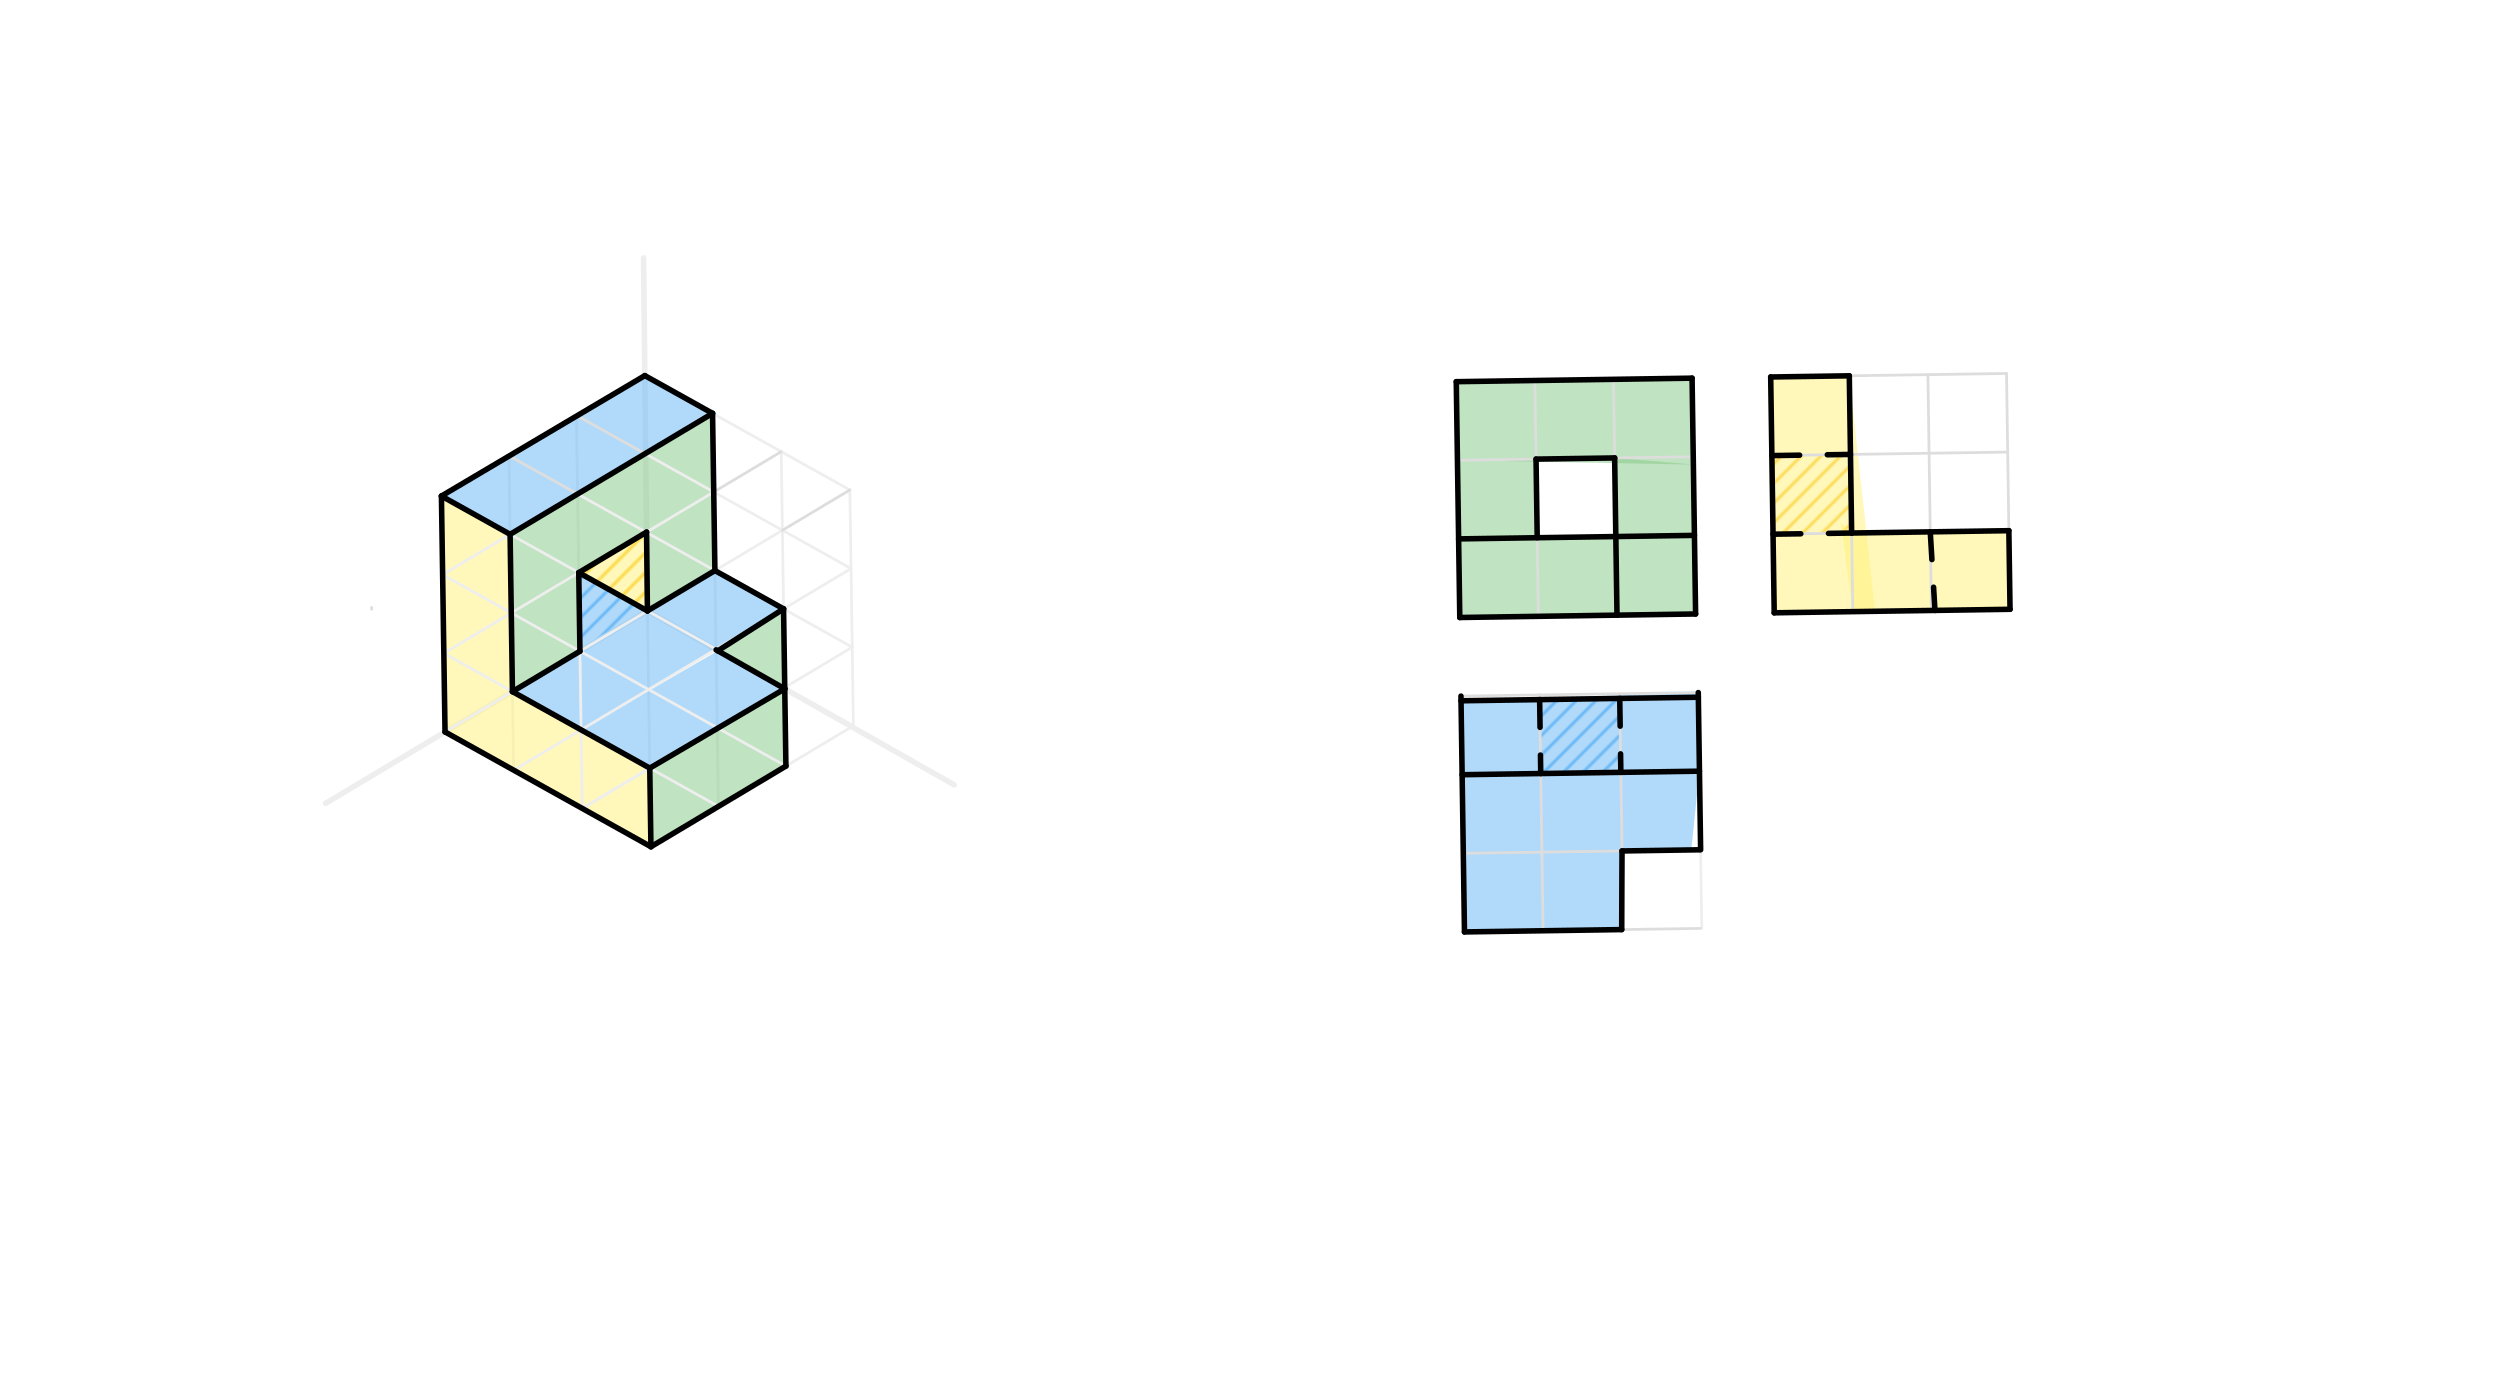 <svg xmlns="http://www.w3.org/2000/svg" class="svg--1it" height="100%" preserveAspectRatio="xMidYMid meet" viewBox="0 0 901.417 498.898" width="100%"><defs><marker id="marker-arrow" markerHeight="16" markerUnits="userSpaceOnUse" markerWidth="24" orient="auto-start-reverse" refX="24" refY="4" viewBox="0 0 24 8"><path d="M 0 0 L 24 4 L 0 8 z" stroke="inherit"></path></marker></defs><g class="aux-layer--1FB"><g class="element--2qn"><defs><pattern height="5" id="fill_590_b9uxxg__pattern-stripes" patternTransform="rotate(-45)" patternUnits="userSpaceOnUse" width="5"><rect fill="#64B5F6" height="1" transform="translate(0,0)" width="5"></rect></pattern></defs><g fill="url(#fill_590_b9uxxg__pattern-stripes)"><path d="M 208.679 206.466 L 233.436 220.271 L 209.102 234.809 L 208.679 206.466 Z" stroke="none"></path></g></g><g class="element--2qn"><defs><pattern height="5" id="fill_595_1gsjl9__pattern-stripes" patternTransform="rotate(-45)" patternUnits="userSpaceOnUse" width="5"><rect fill="#64B5F6" height="1" transform="translate(0,0)" width="5"></rect></pattern></defs><g fill="url(#fill_595_1gsjl9__pattern-stripes)"><path d="M 555.14 252.258 L 584.025 251.827 L 584.423 278.483 L 555.538 278.914 L 555.14 252.258 Z" stroke="none"></path></g></g><g class="element--2qn"><defs><pattern height="5" id="fill_599_bnuo2__pattern-stripes" patternTransform="rotate(-45)" patternUnits="userSpaceOnUse" width="5"><rect fill="#FFF176" height="1" transform="translate(0,0)" width="5"></rect></pattern></defs><g fill="url(#fill_599_bnuo2__pattern-stripes)"><path d="M 208.679 206.466 L 233.125 191.861 L 233.436 220.271 L 211.717 204.5 Z" stroke="none"></path></g></g><g class="element--2qn"><defs><pattern height="5" id="fill_603_rxjzj__pattern-stripes" patternTransform="rotate(-45)" patternUnits="userSpaceOnUse" width="5"><rect fill="#FBC02D" height="1" transform="translate(0,0)" width="5"></rect></pattern></defs><g fill="url(#fill_603_rxjzj__pattern-stripes)"><path d="M 208.679 206.466 L 233.125 191.861 L 233.436 220.271 L 208.679 206.466 Z" stroke="none"></path></g></g><g class="element--2qn"><defs><pattern height="5" id="fill_608_7n5qvl__pattern-stripes" patternTransform="rotate(-45)" patternUnits="userSpaceOnUse" width="5"><rect fill="#FBC02D" height="1" transform="translate(0,0)" width="5"></rect></pattern></defs><g fill="url(#fill_608_7n5qvl__pattern-stripes)"><path d="M 638.876 164.271 L 667.219 163.848 L 667.642 192.192 L 639.299 192.615 L 638.876 164.271 Z" stroke="none"></path></g></g><g class="element--2qn"><line stroke="#EEEEEE" stroke-dasharray="none" stroke-linecap="round" stroke-width="1" x1="526.348" x2="611.378" y1="222.65" y2="221.381"></line></g><g class="element--2qn"><line stroke="#EEEEEE" stroke-dasharray="none" stroke-linecap="round" stroke-width="1" x1="160.433" x2="159.164" y1="263.885" y2="178.855"></line></g><g class="element--2qn"><line stroke="#EEEEEE" stroke-dasharray="none" stroke-linecap="round" stroke-width="1" x1="232.167" x2="306.44" y1="135.241" y2="176.657"></line></g><g class="element--2qn"><line stroke="#EEEEEE" stroke-dasharray="none" stroke-linecap="round" stroke-width="1" x1="209.102" x2="207.833" y1="234.809" y2="149.779"></line></g><g class="element--2qn"><line stroke="#EEEEEE" stroke-dasharray="none" stroke-linecap="round" stroke-width="1" x1="185.19" x2="183.498" y1="277.69" y2="164.317"></line></g><g class="element--2qn"><line stroke="#EEEEEE" stroke-dasharray="none" stroke-linecap="round" stroke-width="1" x1="232.167" x2="159.164" y1="135.241" y2="178.855"></line></g><g class="element--2qn"><line stroke="#EEEEEE" stroke-dasharray="none" stroke-linecap="round" stroke-width="1" x1="259.04" x2="256.925" y1="290.763" y2="149.047"></line></g><g class="element--2qn"><line stroke="#EEEEEE" stroke-dasharray="none" stroke-linecap="round" stroke-width="1" x1="283.374" x2="281.682" y1="276.225" y2="162.852"></line></g><g class="element--2qn"><line stroke="#EEEEEE" stroke-dasharray="none" stroke-linecap="round" stroke-width="1" x1="307.709" x2="306.44" y1="261.687" y2="176.657"></line></g><g class="element--2qn"><line stroke="#EEEEEE" stroke-dasharray="none" stroke-linecap="round" stroke-width="1" x1="234.705" x2="232.167" y1="305.301" y2="135.241"></line></g><g class="element--2qn"><line stroke="#EEEEEE" stroke-dasharray="none" stroke-linecap="round" stroke-width="2" x1="233.436" x2="232.044" y1="220.271" y2="93"></line></g><g class="element--2qn"><line stroke="#EEEEEE" stroke-dasharray="none" stroke-linecap="round" stroke-width="2" x1="233.436" x2="117.378" y1="220.271" y2="289.667"></line></g><g class="element--2qn"><line stroke="#EEEEEE" stroke-dasharray="none" stroke-linecap="round" stroke-width="2" x1="233.436" x2="344.044" y1="220.271" y2="283"></line></g><g class="element--2qn"><line stroke="#EEEEEE" stroke-dasharray="none" stroke-linecap="round" stroke-width="1" x1="612.343" x2="613.612" y1="249.716" y2="334.746"></line></g><g class="element--2qn"><line stroke="#EEEEEE" stroke-dasharray="none" stroke-linecap="round" stroke-width="1" x1="527.195" x2="612.766" y1="279.337" y2="278.06"></line></g></g><g class="main-layer--3Vd"><g class="element--2qn"><g fill="#FFF176" opacity="0.5"><path d="M 159.164 178.855 L 183.921 192.661 L 185.19 277.69 L 160.465 263.903 L 159.164 178.855 Z" stroke="none"></path></g></g><g class="element--2qn"><g fill="#FFF176" opacity="0.5"><path d="M 184.767 249.372 L 234.282 276.958 L 234.705 305.301 L 185.19 277.69 L 184.767 249.372 Z" stroke="none"></path></g></g><g class="element--2qn"><g fill="#FFF176" opacity="0.5"><path d="M 638.453 135.928 L 666.796 135.505 L 676.109 220.415 L 639.722 220.958 L 638.453 135.928 Z" stroke="none"></path></g></g><g class="element--2qn"><g fill="#FFF176" opacity="0.5"><path d="M 667.642 192.192 L 724.329 191.346 L 724.752 219.689 L 668.065 220.535 L 663.717 188.5 Z" stroke="none"></path></g></g><g class="element--2qn"><g fill="#81C784" opacity="0.5"><path d="M 234.282 276.958 L 282.958 248.356 L 283.374 276.225 L 234.705 305.301 L 234.282 276.958 Z" stroke="none"></path></g></g><g class="element--2qn"><g fill="#81C784" opacity="0.5"><path d="M 525.925 194.307 L 582.612 193.461 L 583.035 221.804 L 526.348 222.65 L 525.925 194.307 Z" stroke="none"></path></g></g><g class="element--2qn"><g fill="#81C784" opacity="0.5"><path d="M 258.819 234.667 L 282.528 219.538 L 282.958 248.356 L 258.819 234.667 Z" stroke="none"></path></g></g><g class="element--2qn"><g fill="#81C784" opacity="0.5"><path d="M 582.612 193.461 L 610.955 193.038 L 611.378 221.381 L 583.035 221.804 L 582.612 193.461 Z" stroke="none"></path></g></g><g class="element--2qn"><g fill="#64B5F6" opacity="0.5"><path d="M 159.164 178.855 L 232.508 135.432 L 256.925 149.047 L 183.921 192.661 L 159.164 178.855 Z" stroke="none"></path></g></g><g class="element--2qn"><g fill="#64B5F6" opacity="0.5"><path d="M 526.797 252.681 L 612.343 249.716 L 612.766 278.06 L 527.195 279.337 L 526.797 252.681 Z" stroke="none"></path></g></g><g class="element--2qn"><g fill="#81C784" opacity="0.5"><path d="M 183.921 192.661 L 183.921 192.661 L 256.925 149.047 L 257.225 169.198 L 257.348 177.39 L 184.344 221.004 L 183.921 192.661 Z" stroke="none"></path></g></g><g class="element--2qn"><g fill="#81C784" opacity="0.5"><path d="M 184.344 221.004 L 208.679 206.466 L 209.102 234.809 L 184.767 249.372 L 184.344 221.004 Z" stroke="none"></path></g></g><g class="element--2qn"><g fill="#81C784" opacity="0.5"><path d="M 233.125 191.861 L 257.348 177.39 L 257.771 205.733 L 233.436 220.271 L 233.125 191.861 Z" stroke="none"></path></g></g><g class="element--2qn"><g fill="#81C784" opacity="0.5"><path d="M 525.079 137.62 L 610.109 136.351 L 610.574 167.517 L 525.502 165.964 L 525.079 137.62 Z" stroke="none"></path></g></g><g class="element--2qn"><g fill="#81C784" opacity="0.5"><path d="M 525.502 165.964 L 553.846 165.541 L 554.269 193.884 L 525.925 194.307 L 525.502 165.964 Z" stroke="none"></path></g></g><g class="element--2qn"><g fill="#81C784" opacity="0.5"><path d="M 582.189 165.117 L 610.574 167.472 L 610.955 193.038 L 582.612 193.461 L 582.189 165.117 Z" stroke="none"></path></g></g><g class="element--2qn"><g fill="#64B5F6" opacity="0.5"><path d="M 209.102 234.809 L 208.679 206.466 L 233.436 220.271 L 184.767 249.372 L 257.771 205.733 L 282.528 219.538 L 209.514 263.159 L 184.767 249.372 L 209.102 234.809 Z" stroke="none"></path></g></g><g class="element--2qn"><g fill="#64B5F6" opacity="0.5"><path d="M 209.514 263.159 L 234.282 276.958 L 282.958 248.356 L 258.819 234.667 L 258.819 234.667 L 209.514 263.159 Z" stroke="none"></path></g></g><g class="element--2qn"><g fill="#64B5F6" opacity="0.5"><path d="M 527.195 279.337 L 612.766 278.06 L 609.821 306.453 L 527.618 307.68 L 527.195 279.337 Z" stroke="none"></path></g></g><g class="element--2qn"><g fill="#64B5F6" opacity="0.5"><path d="M 527.618 307.68 L 584.846 306.826 L 584.727 335.177 L 528.041 336.023 L 527.618 307.68 Z" stroke="none"></path></g></g><g class="element--2qn"><g fill="#FFF176" opacity="0.5"><path d="M 208.679 206.466 L 233.125 191.861 L 233.436 220.271 L 233.436 220.271 L 233.436 220.271 L 233.436 220.271 L 233.436 220.271 L 208.679 206.466 Z" stroke="none"></path></g></g><g class="element--2qn"><line stroke="#eeeeee" stroke-dasharray="none" stroke-linecap="round" stroke-width="1" x1="209.102" x2="233.859" y1="234.809" y2="248.614"></line></g><g class="element--2qn"><line stroke="#eeeeee" stroke-dasharray="none" stroke-linecap="round" stroke-width="1" x1="209.102" x2="184.767" y1="234.809" y2="249.347"></line></g><g class="element--2qn"><line stroke="#eeeeee" stroke-dasharray="none" stroke-linecap="round" stroke-width="1" x1="184.767" x2="209.525" y1="249.347" y2="263.152"></line></g><g class="element--2qn"><line stroke="#eeeeee" stroke-dasharray="none" stroke-linecap="round" stroke-width="1" x1="233.859" x2="209.525" y1="248.614" y2="263.152"></line></g><g class="element--2qn"><line stroke="#eeeeee" stroke-dasharray="none" stroke-linecap="round" stroke-width="1" x1="209.525" x2="209.102" y1="263.152" y2="234.809"></line></g><g class="element--2qn"><line stroke="#eeeeee" stroke-dasharray="none" stroke-linecap="round" stroke-width="1" x1="208.679" x2="184.344" y1="206.466" y2="221.004"></line></g><g class="element--2qn"><line stroke="#eeeeee" stroke-dasharray="none" stroke-linecap="round" stroke-width="1" x1="208.679" x2="233.436" y1="206.466" y2="220.271"></line></g><g class="element--2qn"><line stroke="#eeeeee" stroke-dasharray="none" stroke-linecap="round" stroke-width="1" x1="233.436" x2="209.102" y1="220.271" y2="234.809"></line></g><g class="element--2qn"><line stroke="#eeeeee" stroke-dasharray="none" stroke-linecap="round" stroke-width="1" x1="257" x2="257" y1="176" y2="175"></line></g><g class="element--2qn"><line stroke="#eeeeee" stroke-dasharray="none" stroke-linecap="round" stroke-width="1" x1="209.102" x2="184.344" y1="234.809" y2="221.004"></line></g><g class="element--2qn"><line stroke="#eeeeee" stroke-dasharray="none" stroke-linecap="round" stroke-width="1" x1="233.859" x2="258.617" y1="248.614" y2="262.42"></line></g><g class="element--2qn"><line stroke="#eeeeee" stroke-dasharray="none" stroke-linecap="round" stroke-width="1" x1="209.525" x2="209.948" y1="263.152" y2="291.496"></line></g><g class="element--2qn"><line stroke="#eeeeee" stroke-dasharray="none" stroke-linecap="round" stroke-width="1" x1="184.767" x2="160.433" y1="249.347" y2="263.885"></line></g><g class="element--2qn"><line stroke="#eeeeee" stroke-dasharray="none" stroke-linecap="round" stroke-width="1" x1="233.436" x2="258.194" y1="220.271" y2="234.076"></line></g><g class="element--2qn"><line stroke="#eeeeee" stroke-dasharray="none" stroke-linecap="round" stroke-width="1" x1="184.344" x2="160.01" y1="221.004" y2="235.542"></line></g><g class="element--2qn"><line stroke="#eeeeee" stroke-dasharray="none" stroke-linecap="round" stroke-width="1" x1="209.525" x2="234.282" y1="263.152" y2="276.958"></line></g><g class="element--2qn"><line stroke="#eeeeee" stroke-dasharray="none" stroke-linecap="round" stroke-width="1" x1="258.617" x2="234.282" y1="262.42" y2="276.958"></line></g><g class="element--2qn"><line stroke="#eeeeee" stroke-dasharray="none" stroke-linecap="round" stroke-width="1" x1="209.525" x2="185.19" y1="263.152" y2="277.69"></line></g><g class="element--2qn"><line stroke="#eeeeee" stroke-dasharray="none" stroke-linecap="round" stroke-width="1" x1="258.194" x2="233.859" y1="234.076" y2="248.614"></line></g><g class="element--2qn"><line stroke="#eeeeee" stroke-dasharray="none" stroke-linecap="round" stroke-width="1" x1="160.433" x2="185.19" y1="263.885" y2="277.69"></line></g><g class="element--2qn"><line stroke="#eeeeee" stroke-dasharray="none" stroke-linecap="round" stroke-width="1" x1="184.767" x2="160.01" y1="249.347" y2="235.542"></line></g><g class="element--2qn"><line stroke="#eeeeee" stroke-dasharray="none" stroke-linecap="round" stroke-width="1" x1="234.282" x2="209.948" y1="276.958" y2="291.496"></line></g><g class="element--2qn"><line stroke="#eeeeee" stroke-dasharray="none" stroke-linecap="round" stroke-width="1" x1="185.19" x2="209.948" y1="277.69" y2="291.496"></line></g><g class="element--2qn"><line stroke="#eeeeee" stroke-dasharray="none" stroke-linecap="round" stroke-width="1" x1="258.617" x2="282.951" y1="262.42" y2="247.882"></line></g><g class="element--2qn"><line stroke="#eeeeee" stroke-dasharray="none" stroke-linecap="round" stroke-width="1" x1="258.194" x2="282.528" y1="234.076" y2="219.538"></line></g><g class="element--2qn"><line stroke="#eeeeee" stroke-dasharray="none" stroke-linecap="round" stroke-width="1" x1="233.436" x2="257.771" y1="220.271" y2="205.733"></line></g><g class="element--2qn"><line stroke="#eeeeee" stroke-dasharray="none" stroke-linecap="round" stroke-width="1" x1="208.679" x2="233.013" y1="206.466" y2="191.928"></line></g><g class="element--2qn"><line stroke="#eeeeee" stroke-dasharray="none" stroke-linecap="round" stroke-width="1" x1="233.013" x2="257.771" y1="191.928" y2="205.733"></line></g><g class="element--2qn"><line stroke="#eeeeee" stroke-dasharray="none" stroke-linecap="round" stroke-width="1" x1="257.771" x2="282.528" y1="205.733" y2="219.538"></line></g><g class="element--2qn"><line stroke="#eeeeee" stroke-dasharray="none" stroke-linecap="round" stroke-width="1" x1="258.194" x2="282.951" y1="234.076" y2="247.882"></line></g><g class="element--2qn"><line stroke="#eeeeee" stroke-dasharray="none" stroke-linecap="round" stroke-width="1" x1="282.951" x2="307.709" y1="247.882" y2="261.687"></line></g><g class="element--2qn"><line stroke="#eeeeee" stroke-dasharray="none" stroke-linecap="round" stroke-width="1" x1="258.617" x2="283.374" y1="262.42" y2="276.225"></line></g><g class="element--2qn"><line stroke="#eeeeee" stroke-dasharray="none" stroke-linecap="round" stroke-width="1" x1="234.282" x2="259.04" y1="276.958" y2="290.763"></line></g><g class="element--2qn"><line stroke="#eeeeee" stroke-dasharray="none" stroke-linecap="round" stroke-width="1" x1="209.948" x2="234.705" y1="291.496" y2="305.301"></line></g><g class="element--2qn"><line stroke="#eeeeee" stroke-dasharray="none" stroke-linecap="round" stroke-width="1" x1="234.705" x2="259.04" y1="305.301" y2="290.763"></line></g><g class="element--2qn"><line stroke="#eeeeee" stroke-dasharray="none" stroke-linecap="round" stroke-width="1" x1="259.04" x2="283.374" y1="290.763" y2="276.225"></line></g><g class="element--2qn"><line stroke="#eeeeee" stroke-dasharray="none" stroke-linecap="round" stroke-width="1" x1="283.374" x2="307.709" y1="276.225" y2="261.687"></line></g><g class="element--2qn"><line stroke="#eeeeee" stroke-dasharray="none" stroke-linecap="round" stroke-width="1" x1="282.951" x2="307.286" y1="247.882" y2="233.344"></line></g><g class="element--2qn"><line stroke="#eeeeee" stroke-dasharray="none" stroke-linecap="round" stroke-width="1" x1="282.528" x2="307.286" y1="219.538" y2="233.344"></line></g><g class="element--2qn"><line stroke="#eeeeee" stroke-dasharray="none" stroke-linecap="round" stroke-width="1" x1="159.587" x2="232.59" y1="207.199" y2="163.585"></line></g><g class="element--2qn"><line stroke="#eeeeee" stroke-dasharray="none" stroke-linecap="round" stroke-width="1" x1="234.282" x2="209.948" y1="276.958" y2="291.496"></line></g><g class="element--2qn"><line stroke="#eeeeee" stroke-dasharray="none" stroke-linecap="round" stroke-width="1" x1="232.59" x2="306.863" y1="163.585" y2="205"></line></g><g class="element--2qn"><line stroke="#eeeeee" stroke-dasharray="none" stroke-linecap="round" stroke-width="1" x1="208.256" x2="233.013" y1="178.123" y2="191.928"></line></g><g class="element--2qn"><line stroke="#eeeeee" stroke-dasharray="none" stroke-linecap="round" stroke-width="1" x1="183.921" x2="208.679" y1="192.661" y2="206.466"></line></g><g class="element--2qn"><line stroke="#eeeeee" stroke-dasharray="none" stroke-linecap="round" stroke-width="1" x1="159.587" x2="184.344" y1="207.199" y2="221.004"></line></g><g class="element--2qn"><line stroke="#eeeeee" stroke-dasharray="none" stroke-linecap="round" stroke-width="1" x1="233.013" x2="257.348" y1="191.928" y2="177.39"></line></g><g class="element--2qn"><line stroke="#eeeeee" stroke-dasharray="none" stroke-linecap="round" stroke-width="1" x1="257.771" x2="282.105" y1="205.733" y2="191.195"></line></g><g class="element--2qn"><line stroke="#eeeeee" stroke-dasharray="none" stroke-linecap="round" stroke-width="1" x1="282.528" x2="306.863" y1="219.538" y2="205"></line></g><g class="element--2qn"><line stroke="#dddddd" stroke-dasharray="none" stroke-linecap="round" stroke-width="1" x1="134" x2="133.99" y1="219.7" y2="219"></line></g><g class="element--2qn"><line stroke="#dddddd" stroke-dasharray="none" stroke-linecap="round" stroke-width="1" x1="183.921" x2="159.164" y1="192.661" y2="178.855"></line></g><g class="element--2qn"><line stroke="#dddddd" stroke-dasharray="none" stroke-linecap="round" stroke-width="1" x1="208.256" x2="183.498" y1="178.123" y2="164.317"></line></g><g class="element--2qn"><line stroke="#dddddd" stroke-dasharray="none" stroke-linecap="round" stroke-width="1" x1="232.59" x2="207.833" y1="163.585" y2="149.779"></line></g><g class="element--2qn"><line stroke="#dddddd" stroke-dasharray="none" stroke-linecap="round" stroke-width="1" x1="232.59" x2="256.925" y1="163.585" y2="149.047"></line></g><g class="element--2qn"><line stroke="#dddddd" stroke-dasharray="none" stroke-linecap="round" stroke-width="1" x1="257.348" x2="281.682" y1="177.39" y2="162.852"></line></g><g class="element--2qn"><line stroke="#dddddd" stroke-dasharray="none" stroke-linecap="round" stroke-width="1" x1="282.105" x2="306.44" y1="191.195" y2="176.657"></line></g><g class="element--2qn"><line stroke="#dddddd" stroke-dasharray="none" stroke-linecap="round" stroke-width="1" x1="527.3" x2="555.643" y1="137.587" y2="137.164"></line></g><g class="element--2qn"><line stroke="#dddddd" stroke-dasharray="none" stroke-linecap="round" stroke-width="1" x1="553.423" x2="581.766" y1="137.197" y2="136.774"></line></g><g class="element--2qn"><line stroke="#dddddd" stroke-dasharray="none" stroke-linecap="round" stroke-width="1" x1="581.766" x2="610.109" y1="136.774" y2="136.351"></line></g><g class="element--2qn"><line stroke="#dddddd" stroke-dasharray="none" stroke-linecap="round" stroke-width="1" x1="525.079" x2="525.502" y1="137.62" y2="165.964"></line></g><g class="element--2qn"><line stroke="#dddddd" stroke-dasharray="none" stroke-linecap="round" stroke-width="1" x1="553.423" x2="553.846" y1="137.197" y2="165.541"></line></g><g class="element--2qn"><line stroke="#dddddd" stroke-dasharray="none" stroke-linecap="round" stroke-width="1" x1="581.766" x2="582.189" y1="136.774" y2="165.117"></line></g><g class="element--2qn"><line stroke="#dddddd" stroke-dasharray="none" stroke-linecap="round" stroke-width="1" x1="610.109" x2="610.532" y1="136.351" y2="164.694"></line></g><g class="element--2qn"><line stroke="#dddddd" stroke-dasharray="none" stroke-linecap="round" stroke-width="1" x1="525.502" x2="553.846" y1="165.964" y2="165.541"></line></g><g class="element--2qn"><line stroke="#dddddd" stroke-dasharray="none" stroke-linecap="round" stroke-width="1" x1="553.846" x2="582.189" y1="165.541" y2="165.117"></line></g><g class="element--2qn"><line stroke="#dddddd" stroke-dasharray="none" stroke-linecap="round" stroke-width="1" x1="582.189" x2="610.532" y1="165.117" y2="164.694"></line></g><g class="element--2qn"><line stroke="#dddddd" stroke-dasharray="none" stroke-linecap="round" stroke-width="1" x1="525.502" x2="525.925" y1="165.964" y2="194.307"></line></g><g class="element--2qn"><line stroke="#dddddd" stroke-dasharray="none" stroke-linecap="round" stroke-width="1" x1="553.846" x2="554.269" y1="165.541" y2="193.884"></line></g><g class="element--2qn"><line stroke="#dddddd" stroke-dasharray="none" stroke-linecap="round" stroke-width="1" x1="582.189" x2="582.612" y1="165.117" y2="193.461"></line></g><g class="element--2qn"><line stroke="#dddddd" stroke-dasharray="none" stroke-linecap="round" stroke-width="1" x1="610.532" x2="610.955" y1="164.694" y2="193.038"></line></g><g class="element--2qn"><line stroke="#dddddd" stroke-dasharray="none" stroke-linecap="round" stroke-width="1" x1="525.925" x2="554.269" y1="194.307" y2="193.884"></line></g><g class="element--2qn"><line stroke="#dddddd" stroke-dasharray="none" stroke-linecap="round" stroke-width="1" x1="554.269" x2="582.612" y1="193.884" y2="193.461"></line></g><g class="element--2qn"><line stroke="#dddddd" stroke-dasharray="none" stroke-linecap="round" stroke-width="1" x1="582.612" x2="610.955" y1="193.461" y2="193.038"></line></g><g class="element--2qn"><line stroke="#dddddd" stroke-dasharray="none" stroke-linecap="round" stroke-width="1" x1="525.925" x2="526.348" y1="194.307" y2="222.65"></line></g><g class="element--2qn"><line stroke="#dddddd" stroke-dasharray="none" stroke-linecap="round" stroke-width="1" x1="554.269" x2="554.692" y1="193.884" y2="222.227"></line></g><g class="element--2qn"><line stroke="#dddddd" stroke-dasharray="none" stroke-linecap="round" stroke-width="1" x1="582.612" x2="583.035" y1="193.461" y2="221.804"></line></g><g class="element--2qn"><line stroke="#dddddd" stroke-dasharray="none" stroke-linecap="round" stroke-width="1" x1="610.955" x2="610.955" y1="193.038" y2="193"></line></g><g class="element--2qn"><line stroke="#dddddd" stroke-dasharray="none" stroke-linecap="round" stroke-width="1" x1="610.955" x2="611.378" y1="193.038" y2="221.381"></line></g><g class="element--2qn"><line stroke="#dddddd" stroke-dasharray="none" stroke-linecap="round" stroke-width="1" x1="638.453" x2="638.876" y1="135.928" y2="164.271"></line></g><g class="element--2qn"><line stroke="#dddddd" stroke-dasharray="none" stroke-linecap="round" stroke-width="1" x1="638.876" x2="639.299" y1="164.271" y2="192.615"></line></g><g class="element--2qn"><line stroke="#dddddd" stroke-dasharray="none" stroke-linecap="round" stroke-width="1" x1="639.299" x2="639.722" y1="192.615" y2="220.958"></line></g><g class="element--2qn"><line stroke="#dddddd" stroke-dasharray="none" stroke-linecap="round" stroke-width="1" x1="638.453" x2="666.796" y1="135.928" y2="135.505"></line></g><g class="element--2qn"><line stroke="#dddddd" stroke-dasharray="none" stroke-linecap="round" stroke-width="1" x1="638.876" x2="667.219" y1="164.271" y2="163.848"></line></g><g class="element--2qn"><line stroke="#dddddd" stroke-dasharray="none" stroke-linecap="round" stroke-width="1" x1="639.299" x2="667.642" y1="192.615" y2="192.192"></line></g><g class="element--2qn"><line stroke="#dddddd" stroke-dasharray="none" stroke-linecap="round" stroke-width="1" x1="639.722" x2="668.065" y1="220.958" y2="220.535"></line></g><g class="element--2qn"><line stroke="#dddddd" stroke-dasharray="none" stroke-linecap="round" stroke-width="1" x1="666.796" x2="668.065" y1="135.505" y2="220.535"></line></g><g class="element--2qn"><line stroke="#dddddd" stroke-dasharray="none" stroke-linecap="round" stroke-width="1" x1="666.796" x2="695.139" y1="135.505" y2="135.082"></line></g><g class="element--2qn"><line stroke="#dddddd" stroke-dasharray="none" stroke-linecap="round" stroke-width="1" x1="667.219" x2="695.562" y1="163.848" y2="163.425"></line></g><g class="element--2qn"><line stroke="#dddddd" stroke-dasharray="none" stroke-linecap="round" stroke-width="1" x1="667.642" x2="695.985" y1="192.192" y2="191.769"></line></g><g class="element--2qn"><line stroke="#dddddd" stroke-dasharray="none" stroke-linecap="round" stroke-width="1" x1="668.065" x2="696.408" y1="220.535" y2="220.112"></line></g><g class="element--2qn"><line stroke="#dddddd" stroke-dasharray="none" stroke-linecap="round" stroke-width="1" x1="695.139" x2="695.562" y1="135.082" y2="163.425"></line></g><g class="element--2qn"><line stroke="#dddddd" stroke-dasharray="none" stroke-linecap="round" stroke-width="1" x1="695.562" x2="695.985" y1="163.425" y2="191.769"></line></g><g class="element--2qn"><line stroke="#dddddd" stroke-dasharray="none" stroke-linecap="round" stroke-width="1" x1="695.985" x2="696.408" y1="191.769" y2="220.112"></line></g><g class="element--2qn"><line stroke="#dddddd" stroke-dasharray="none" stroke-linecap="round" stroke-width="1" x1="695.139" x2="723.482" y1="135.082" y2="134.659"></line></g><g class="element--2qn"><line stroke="#dddddd" stroke-dasharray="none" stroke-linecap="round" stroke-width="1" x1="695.562" x2="723.906" y1="163.425" y2="163.002"></line></g><g class="element--2qn"><line stroke="#dddddd" stroke-dasharray="none" stroke-linecap="round" stroke-width="1" x1="695.985" x2="724.329" y1="191.769" y2="191.346"></line></g><g class="element--2qn"><line stroke="#dddddd" stroke-dasharray="none" stroke-linecap="round" stroke-width="1" x1="696.408" x2="724.752" y1="220.112" y2="219.689"></line></g><g class="element--2qn"><line stroke="#dddddd" stroke-dasharray="none" stroke-linecap="round" stroke-width="1" x1="723.482" x2="723.906" y1="134.659" y2="163.002"></line></g><g class="element--2qn"><line stroke="#dddddd" stroke-dasharray="none" stroke-linecap="round" stroke-width="1" x1="723.906" x2="724.329" y1="163.002" y2="191.346"></line></g><g class="element--2qn"><line stroke="#dddddd" stroke-dasharray="none" stroke-linecap="round" stroke-width="1" x1="724.329" x2="724.752" y1="191.346" y2="219.689"></line></g><g class="element--2qn"><line stroke="#dddddd" stroke-dasharray="none" stroke-linecap="round" stroke-width="1" x1="526.772" x2="555.115" y1="250.993" y2="250.57"></line></g><g class="element--2qn"><line stroke="#dddddd" stroke-dasharray="none" stroke-linecap="round" stroke-width="1" x1="555.115" x2="583.458" y1="250.57" y2="250.147"></line></g><g class="element--2qn"><line stroke="#dddddd" stroke-dasharray="none" stroke-linecap="round" stroke-width="1" x1="584" x2="612.343" y1="250.139" y2="249.716"></line></g><g class="element--2qn"><line stroke="#dddddd" stroke-dasharray="none" stroke-linecap="round" stroke-width="1" x1="526.772" x2="527.195" y1="250.993" y2="279.337"></line></g><g class="element--2qn"><line stroke="#dddddd" stroke-dasharray="none" stroke-linecap="round" stroke-width="1" x1="555.115" x2="555.538" y1="250.57" y2="278.914"></line></g><g class="element--2qn"><line stroke="#dddddd" stroke-dasharray="none" stroke-linecap="round" stroke-width="1" x1="584" x2="584.423" y1="250.139" y2="278.483"></line></g><g class="element--2qn"><line stroke="#dddddd" stroke-dasharray="none" stroke-linecap="round" stroke-width="1" x1="527.195" x2="527.618" y1="279.337" y2="307.68"></line></g><g class="element--2qn"><line stroke="#dddddd" stroke-dasharray="none" stroke-linecap="round" stroke-width="1" x1="555.538" x2="555.961" y1="278.914" y2="307.257"></line></g><g class="element--2qn"><line stroke="#dddddd" stroke-dasharray="none" stroke-linecap="round" stroke-width="1" x1="584.423" x2="584.846" y1="278.483" y2="306.826"></line></g><g class="element--2qn"><line stroke="#dddddd" stroke-dasharray="none" stroke-linecap="round" stroke-width="1" x1="527.618" x2="555.961" y1="307.68" y2="307.257"></line></g><g class="element--2qn"><line stroke="#dddddd" stroke-dasharray="none" stroke-linecap="round" stroke-width="1" x1="555.961" x2="584.304" y1="307.257" y2="306.834"></line></g><g class="element--2qn"><line stroke="#dddddd" stroke-dasharray="none" stroke-linecap="round" stroke-width="1" x1="584.304" x2="612.647" y1="306.834" y2="306.411"></line></g><g class="element--2qn"><line stroke="#dddddd" stroke-dasharray="none" stroke-linecap="round" stroke-width="1" x1="527.618" x2="528.041" y1="307.68" y2="336.023"></line></g><g class="element--2qn"><line stroke="#dddddd" stroke-dasharray="none" stroke-linecap="round" stroke-width="1" x1="555.961" x2="556.384" y1="307.257" y2="335.6"></line></g><g class="element--2qn"><line stroke="#dddddd" stroke-dasharray="none" stroke-linecap="round" stroke-width="1" x1="584.846" x2="585.269" y1="306.826" y2="335.169"></line></g><g class="element--2qn"><line stroke="#dddddd" stroke-dasharray="none" stroke-linecap="round" stroke-width="1" x1="528.041" x2="556.384" y1="336.023" y2="335.6"></line></g><g class="element--2qn"><line stroke="#dddddd" stroke-dasharray="none" stroke-linecap="round" stroke-width="1" x1="556.384" x2="584.727" y1="335.6" y2="335.177"></line></g><g class="element--2qn"><line stroke="#dddddd" stroke-dasharray="none" stroke-linecap="round" stroke-width="1" x1="584.727" x2="613.071" y1="335.177" y2="334.754"></line></g><g class="element--2qn"><line stroke="#000000" stroke-dasharray="none" stroke-linecap="round" stroke-width="2" x1="639.722" x2="724.752" y1="220.958" y2="219.689"></line></g><g class="element--2qn"><line stroke="#000000" stroke-dasharray="none" stroke-linecap="round" stroke-width="2" x1="639.722" x2="638.453" y1="220.958" y2="135.928"></line></g><g class="element--2qn"><line stroke="#000000" stroke-dasharray="none" stroke-linecap="round" stroke-width="2" x1="638.453" x2="666.796" y1="135.928" y2="135.505"></line></g><g class="element--2qn"><line stroke="#000000" stroke-dasharray="none" stroke-linecap="round" stroke-width="2" x1="666.796" x2="667.642" y1="135.505" y2="192.192"></line></g><g class="element--2qn"><line stroke="#000000" stroke-dasharray="none" stroke-linecap="round" stroke-width="2" x1="667.642" x2="724.329" y1="192.192" y2="191.346"></line></g><g class="element--2qn"><line stroke="#000000" stroke-dasharray="none" stroke-linecap="round" stroke-width="2" x1="724.329" x2="724.752" y1="191.346" y2="219.689"></line></g><g class="element--2qn"><line stroke="#000000" stroke-dasharray="10" stroke-linecap="round" stroke-width="2" x1="638.876" x2="667.219" y1="164.271" y2="163.848"></line></g><g class="element--2qn"><line stroke="#000000" stroke-dasharray="10" stroke-linecap="round" stroke-width="2" x1="639.299" x2="667.642" y1="192.615" y2="192.192"></line></g><g class="element--2qn"><line stroke="#000000" stroke-dasharray="10" stroke-linecap="round" stroke-width="2" x1="695.985" x2="697.681" y1="191.769" y2="220.098"></line></g><g class="element--2qn"><line stroke="#000000" stroke-dasharray="none" stroke-linecap="round" stroke-width="2" x1="526.348" x2="611.378" y1="222.65" y2="221.381"></line></g><g class="element--2qn"><line stroke="#000000" stroke-dasharray="none" stroke-linecap="round" stroke-width="2" x1="611.378" x2="610.109" y1="221.381" y2="136.351"></line></g><g class="element--2qn"><line stroke="#000000" stroke-dasharray="none" stroke-linecap="round" stroke-width="2" x1="610.109" x2="525.079" y1="136.351" y2="137.62"></line></g><g class="element--2qn"><line stroke="#000000" stroke-dasharray="none" stroke-linecap="round" stroke-width="2" x1="525.079" x2="526.348" y1="137.62" y2="222.65"></line></g><g class="element--2qn"><line stroke="#000000" stroke-dasharray="none" stroke-linecap="round" stroke-width="2" x1="525.925" x2="610.955" y1="194.307" y2="193.038"></line></g><g class="element--2qn"><line stroke="#000000" stroke-dasharray="none" stroke-linecap="round" stroke-width="2" x1="554.269" x2="553.846" y1="193.884" y2="165.541"></line></g><g class="element--2qn"><line stroke="#000000" stroke-dasharray="none" stroke-linecap="round" stroke-width="2" x1="553.846" x2="582.189" y1="165.541" y2="165.117"></line></g><g class="element--2qn"><line stroke="#000000" stroke-dasharray="none" stroke-linecap="round" stroke-width="2" x1="582.189" x2="583.035" y1="165.117" y2="221.804"></line></g><g class="element--2qn"><line stroke="#000000" stroke-dasharray="none" stroke-linecap="round" stroke-width="2" x1="526.772" x2="528.041" y1="250.993" y2="336.023"></line></g><g class="element--2qn"><line stroke="#000000" stroke-dasharray="none" stroke-linecap="round" stroke-width="2" x1="528.041" x2="584.727" y1="336.023" y2="335.177"></line></g><g class="element--2qn"><line stroke="#000000" stroke-dasharray="none" stroke-linecap="round" stroke-width="2" x1="584.727" x2="584.846" y1="335.177" y2="306.826"></line></g><g class="element--2qn"><line stroke="#000000" stroke-dasharray="none" stroke-linecap="round" stroke-width="2" x1="584.846" x2="612.647" y1="306.826" y2="306.411"></line></g><g class="element--2qn"><line stroke="#000000" stroke-dasharray="none" stroke-linecap="round" stroke-width="2" x1="612.343" x2="613.189" y1="249.716" y2="306.403"></line></g><g class="element--2qn"><line stroke="#000000" stroke-dasharray="none" stroke-linecap="round" stroke-width="2" x1="526.797" x2="612.368" y1="252.681" y2="251.404"></line></g><g class="element--2qn"><line stroke="#000000" stroke-dasharray="none" stroke-linecap="round" stroke-width="2" x1="527.195" x2="612.766" y1="279.337" y2="278.06"></line></g><g class="element--2qn"><line stroke="#000000" stroke-dasharray="10" stroke-linecap="round" stroke-width="2" x1="555.14" x2="555.538" y1="252.258" y2="278.914"></line></g><g class="element--2qn"><line stroke="#000000" stroke-dasharray="10" stroke-linecap="round" stroke-width="2" x1="584.025" x2="584.423" y1="251.827" y2="278.483"></line></g><g class="element--2qn"><line stroke="#000000" stroke-dasharray="none" stroke-linecap="round" stroke-width="2" x1="160.465" x2="234.705" y1="263.903" y2="305.301"></line></g><g class="element--2qn"><line stroke="#000000" stroke-dasharray="none" stroke-linecap="round" stroke-width="2" x1="160.465" x2="159.164" y1="263.903" y2="178.855"></line></g><g class="element--2qn"><line stroke="#000000" stroke-dasharray="none" stroke-linecap="round" stroke-width="2" x1="159.164" x2="183.921" y1="178.855" y2="192.661"></line></g><g class="element--2qn"><line stroke="#000000" stroke-dasharray="none" stroke-linecap="round" stroke-width="2" x1="183.921" x2="184.767" y1="192.661" y2="249.372"></line></g><g class="element--2qn"><line stroke="#000000" stroke-dasharray="none" stroke-linecap="round" stroke-width="2" x1="184.767" x2="234.282" y1="249.372" y2="276.958"></line></g><g class="element--2qn"><line stroke="#000000" stroke-dasharray="none" stroke-linecap="round" stroke-width="2" x1="234.282" x2="234.705" y1="276.958" y2="305.301"></line></g><g class="element--2qn"><line stroke="#000000" stroke-dasharray="none" stroke-linecap="round" stroke-width="2" x1="234.705" x2="283.374" y1="305.301" y2="276.225"></line></g><g class="element--2qn"><line stroke="#000000" stroke-dasharray="none" stroke-linecap="round" stroke-width="2" x1="283.374" x2="282.958" y1="276.225" y2="248.356"></line></g><g class="element--2qn"><line stroke="#000000" stroke-dasharray="none" stroke-linecap="round" stroke-width="2" x1="282.958" x2="234.282" y1="248.356" y2="276.958"></line></g><g class="element--2qn"><line stroke="#000000" stroke-dasharray="none" stroke-linecap="round" stroke-width="2" x1="282.958" x2="258.197" y1="248.356" y2="234.314"></line></g><g class="element--2qn"><line stroke="#000000" stroke-dasharray="none" stroke-linecap="round" stroke-width="2" x1="258.819" x2="282.528" y1="234.667" y2="219.538"></line></g><g class="element--2qn"><line stroke="#000000" stroke-dasharray="none" stroke-linecap="round" stroke-width="2" x1="282.528" x2="282.958" y1="219.538" y2="248.356"></line></g><g class="element--2qn"><line stroke="#000000" stroke-dasharray="none" stroke-linecap="round" stroke-width="2" x1="159.164" x2="232.508" y1="178.855" y2="135.432"></line></g><g class="element--2qn"><line stroke="#000000" stroke-dasharray="none" stroke-linecap="round" stroke-width="2" x1="232.508" x2="256.925" y1="135.432" y2="149.047"></line></g><g class="element--2qn"><line stroke="#000000" stroke-dasharray="none" stroke-linecap="round" stroke-width="2" x1="256.925" x2="183.921" y1="149.047" y2="192.661"></line></g><g class="element--2qn"><line stroke="#000000" stroke-dasharray="none" stroke-linecap="round" stroke-width="2" x1="256.925" x2="257.771" y1="149.047" y2="205.733"></line></g><g class="element--2qn"><line stroke="#000000" stroke-dasharray="none" stroke-linecap="round" stroke-width="2" x1="257.771" x2="233.436" y1="205.733" y2="220.271"></line></g><g class="element--2qn"><line stroke="#000000" stroke-dasharray="none" stroke-linecap="round" stroke-width="2" x1="233.436" x2="233.125" y1="220.271" y2="191.861"></line></g><g class="element--2qn"><line stroke="#000000" stroke-dasharray="none" stroke-linecap="round" stroke-width="2" x1="233.125" x2="208.679" y1="191.861" y2="206.466"></line></g><g class="element--2qn"><line stroke="#000000" stroke-dasharray="none" stroke-linecap="round" stroke-width="2" x1="208.679" x2="209.102" y1="206.466" y2="234.821"></line></g><g class="element--2qn"><line stroke="#000000" stroke-dasharray="none" stroke-linecap="round" stroke-width="2" x1="209.102" x2="184.767" y1="234.809" y2="249.372"></line></g><g class="element--2qn"><line stroke="#000000" stroke-dasharray="none" stroke-linecap="round" stroke-width="2" x1="257.771" x2="282.528" y1="205.733" y2="219.538"></line></g><g class="element--2qn"><line stroke="#000000" stroke-dasharray="none" stroke-linecap="round" stroke-width="2" x1="233.436" x2="208.679" y1="220.271" y2="206.466"></line></g></g><g class="snaps-layer--2PT"></g><g class="temp-layer--rAP"></g></svg>